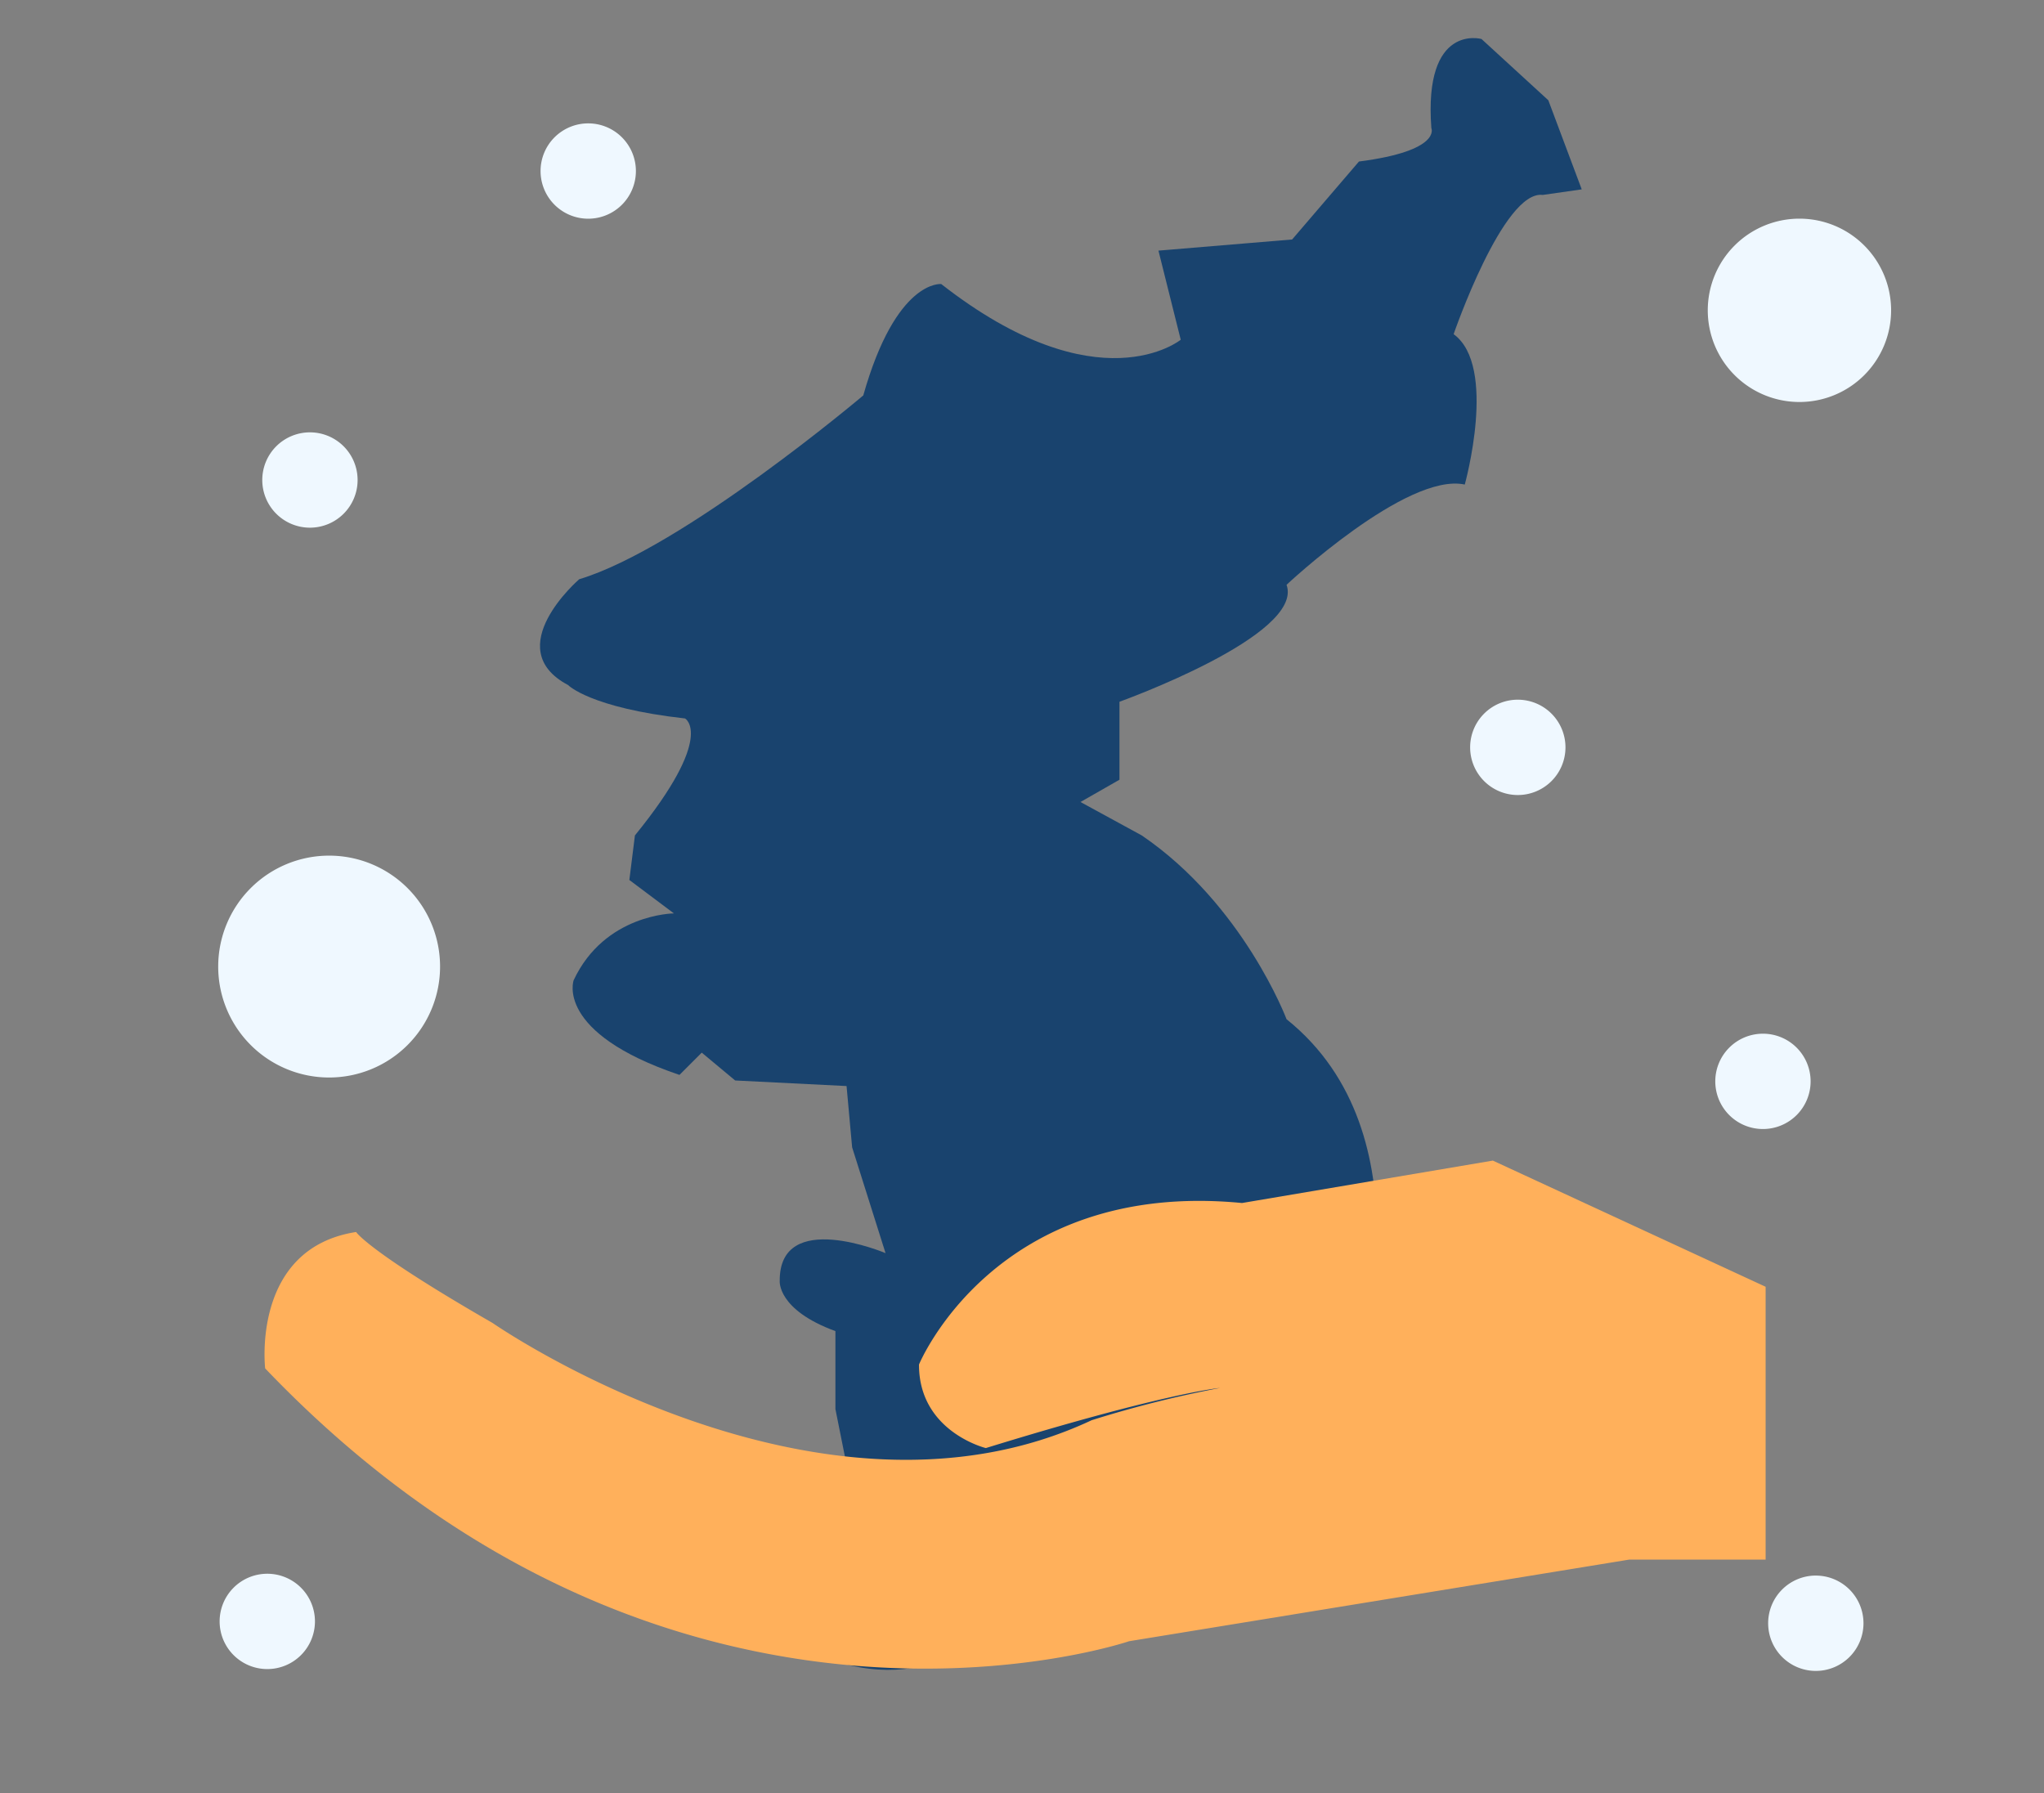 <svg id="icp_16" xmlns="http://www.w3.org/2000/svg" width="367" height="322" viewBox="0 0 367 322">
  <rect x="0" y="0" width="367" height="322" fill="#808080" stroke="none"/>
  <defs>
    <style>
      .cls-1 {
        fill: #19436e;
      }

      .cls-1, .cls-2, .cls-3 {
        fill-rule: evenodd;
      }

      .cls-2 {
        fill: #ffb05b;
      }

      .cls-3 {
        fill: #eff8ff;
      }
    </style>
  </defs>
  <path id="모양_1_복사_2" data-name="모양 1 복사 2" class="cls-1" d="M278,18L266,7s-10.417-2.917-9,16c0,0,1.917,4.083-13,6L232,43l-24,2,4,16s-14.75,12.083-43-10c0,0-8.083-.917-14,20,0,0-32.417,27.417-51,33,0,0-14.417,12.417-2,19,0,0,3.917,4.083,21,6,0,0,5.583,3.083-9,21l-1,8,8,6s-12.417.083-18,12c0,0-3.417,9.417,19,17l4-4,6,5,20,1,1,11,6,19s-19.107-8.083-19,5c0,0-.484,5.166,10,9v14l3,15-9,12s-8.159,10.15,5,18c20.539,6.7,27.245-6.895,48-11,0,0,31.25-2.917,39-23,0.008,0.024,23.912-5.959,23.077-9.861C258,251,265.152,230.061,244,244c0,0,12.917-40.25-13-61,0,0-7.75-20.583-26-33l-11-6,7-4V126s33.25-11.917,30-21c0,0,21.583-20.25,32-18,0,0,5.917-21.25-2-27,0,0,8.917-25.917,16-25l7-1Z"/>
  <path id="모양_8_복사_2" data-name="모양 8 복사 2" class="cls-2" d="M317.019,231.04v48.985H292.527l-89.8,14.656s-81.69,27.86-155.117-48.985c0,0-2.539-21.562,16.329-24.491,0,0,2.081,3.434,24.492,16.328,0,0,58.353,40.564,107.574,17.467a202.136,202.136,0,0,1,23.051-5.795s-9.8.85-42.051,10.795c0,0-12.029-2.942-12-15,0,0,13.668-33.289,58-29l45.035-7.616Z"/>
  <path id="타원_1_복사_9" data-name="타원 1 복사 9" class="cls-3" d="M59.094,153.629a19.918,19.918,0,1,1-19.916,19.917A19.918,19.918,0,0,1,59.094,153.629Zm264-114.369A16.459,16.459,0,1,1,306.63,55.72,16.459,16.459,0,0,1,323.089,39.26ZM316.538,185.6a8.558,8.558,0,1,1-8.559,8.558A8.558,8.558,0,0,1,316.538,185.6Zm-44.016-59.969a8.558,8.558,0,1,1-8.558,8.558A8.558,8.558,0,0,1,272.522,125.628Zm53.507,157.265a8.558,8.558,0,1,1-8.557,8.558A8.559,8.559,0,0,1,326.029,282.893ZM105.616,22.152a8.558,8.558,0,1,1-8.558,8.558A8.558,8.558,0,0,1,105.616,22.152ZM47.992,282.565a8.558,8.558,0,1,1-8.558,8.558A8.558,8.558,0,0,1,47.992,282.565ZM55.648,77.628a8.558,8.558,0,1,1-8.557,8.558A8.558,8.558,0,0,1,55.648,77.628Z"/>
</svg>
